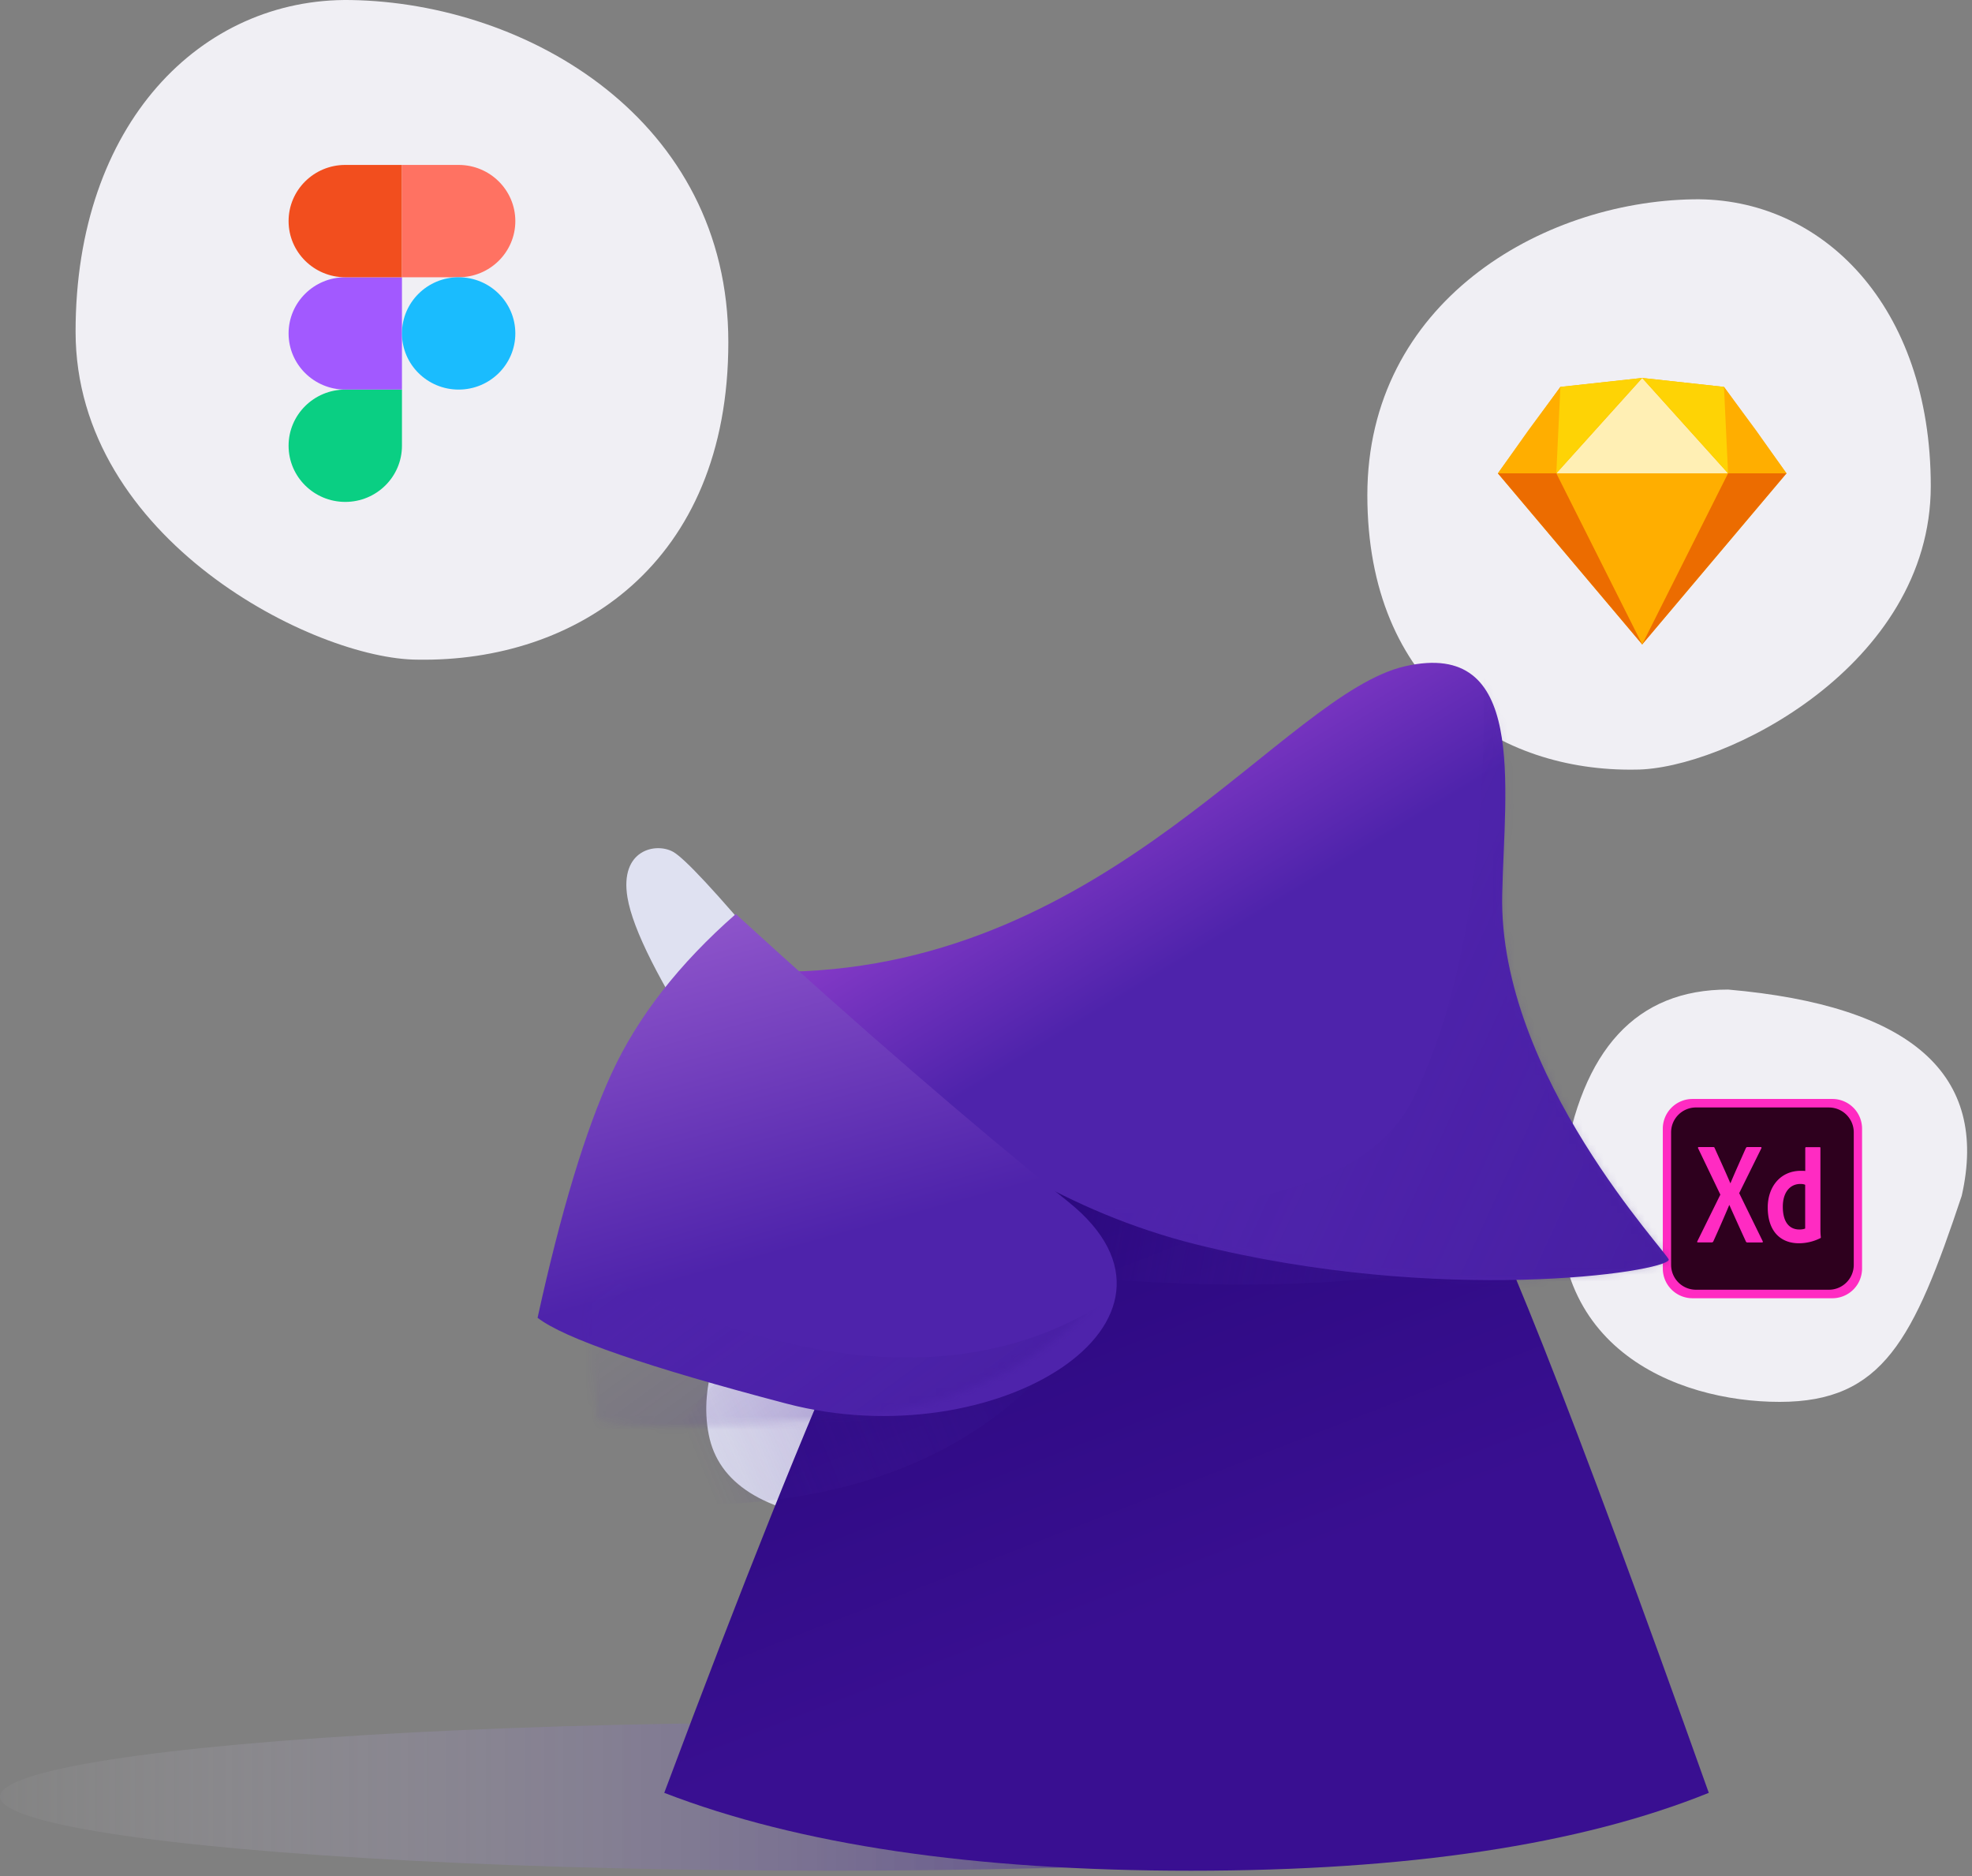 <svg xmlns="http://www.w3.org/2000/svg" xmlns:xlink="http://www.w3.org/1999/xlink" width="287" height="273"><rect width="100%" height="100%" fill="#808080" stroke="none"/><defs><linearGradient id="a" x1="69.851%" x2="-4.646%" y1="50%" y2="50%"><stop offset="0%" stop-color="#361493"/><stop offset="100%" stop-color="#FFF" stop-opacity="0"/></linearGradient><linearGradient id="b" x1="-18.134%" x2="63.07%" y1="128.295%" y2="58.53%"><stop offset="0%" stop-color="#B8BBD8"/><stop offset="100%" stop-color="#FFF"/></linearGradient><linearGradient id="c" x1="7.524%" x2="39.341%" y1="6.481%" y2="74.353%"><stop offset="0%" stop-color="#240675"/><stop offset="100%" stop-color="#390F91"/></linearGradient><linearGradient id="e" x1="32.343%" x2="87.92%" y1="50.577%" y2="54.107%"><stop offset="0%" stop-color="#4E23AB" stop-opacity="0"/><stop offset="100%" stop-color="#2D0D84"/></linearGradient><linearGradient id="f" x1="15.063%" x2="96.378%" y1="55.373%" y2="39.685%"><stop offset="0%" stop-color="#4E23AB" stop-opacity="0"/><stop offset="100%" stop-color="#2D0D84"/></linearGradient><linearGradient id="h" x1="-12.596%" x2="37.963%" y1="-8.976%" y2="53.762%"><stop offset="0%" stop-color="#F368FF"/><stop offset="100%" stop-color="#4E23AB"/></linearGradient><linearGradient id="i" x1="32.343%" x2="87.92%" y1="52.867%" y2="70.403%"><stop offset="0%" stop-color="#4E23AB" stop-opacity="0"/><stop offset="100%" stop-color="#2D0D84"/></linearGradient><linearGradient id="l" x1="-71.043%" x2="50%" y1="-67.981%" y2="50%"><stop offset="0%" stop-color="#F8A6FF"/><stop offset="100%" stop-color="#4E23AB"/></linearGradient><linearGradient id="m" x1="3.144%" x2="57.735%" y1="29.262%" y2="72.883%"><stop offset="0%" stop-color="#4E23AB" stop-opacity="0"/><stop offset="100%" stop-color="#2D0D84"/></linearGradient><path id="d" d="M152.02 110.11c-18.695 7.556-43.82 11.334-75.375 11.334-31.556 0-57.104-3.778-76.645-11.334 22.621-60.486 37.495-93.649 44.62-99.488 17.82-14.605 52.446-15.959 70.954 7.457 4.416 5.588 16.565 36.265 36.445 92.031z"/><path id="g" d="M0 45.4C46.85 44.41 72.024 4.945 89.64.95c17.748-4.025 14.467 17.374 14.123 33.23-.57 26.31 24.434 52.463 24.238 53.146-.523 1.813-33.124 6.674-68.858-2.26C21.849 75.742.098 45.4 0 45.399z"/><path id="k" d="M11.203 77.075C9.098 61.367 8.417 49.005 9.16 39.988c.744-9.016 3.762-18.345 9.055-27.988 22.554 9.293 42.518 16.904 59.893 22.834 26.063 8.895 2.702 38.7-28.625 41.593-20.884 1.928-33.645 2.144-38.281.648z"/></defs><g fill="none" fill-rule="evenodd"><path fill="#F0EFF4" d="M246.427 29.004C224.203 29.365 199 44.094 199 72.052c0 27.96 19.178 40.264 39.005 39.942 12.855 0 42.995-15.09 42.995-41.274 0-26.183-15.797-42.021-34.573-41.716z"/><path fill="#FFAE00" d="m239 93.77-21-24.892 9.097-12.576L239 55.001l11.903 1.301L260 68.878z"/><path fill="#EC6C00" d="m239 93.77-21-24.892h42z"/><path fill="#FFAE00" d="m239 93.77-12.498-24.892h24.996z"/><path fill="#FFEFB4" d="m239 55.001-12.498 13.877h24.996z"/><path fill="#FFAE00" d="m227.098 56.302-4.676 6.331-4.421 6.245h8.587zm23.805-.001 4.676 6.331L260 68.877h-8.587z"/><path fill="#FED305" d="m227.097 56.302-.595 12.576L239 55.001zm23.806-.001.595 12.576L239 55z"/><path fill="#F0EFF4" d="M51.054.005C76.802.422 106 17.457 106 49.795c0 32.339-22.218 46.57-45.19 46.198C45.92 95.993 11 78.54 11 48.256S29.302-.348 51.054.005z"/><g fill-rule="nonzero"><path fill="#0ACF83" d="M50.25 73.038c4.554 0 8.25-3.661 8.25-8.173v-8.173h-8.25c-4.554 0-8.25 3.662-8.25 8.173 0 4.512 3.696 8.173 8.25 8.173z"/><path fill="#A259FF" d="M42 48.52c0-4.512 3.696-8.174 8.25-8.174h8.25v16.346h-8.25c-4.554 0-8.25-3.661-8.25-8.172z"/><path fill="#F24E1E" d="M42 32.173C42 27.662 45.696 24 50.25 24h8.25v16.346h-8.25c-4.554 0-8.25-3.661-8.25-8.173z"/><path fill="#FF7262" d="M58.5 24h8.25c4.554 0 8.25 3.662 8.25 8.173 0 4.512-3.696 8.173-8.25 8.173H58.5V24z"/><path fill="#1ABCFE" d="M75 48.52c0 4.51-3.696 8.172-8.25 8.172s-8.25-3.661-8.25-8.173c0-4.511 3.696-8.173 8.25-8.173S75 44.008 75 48.52z"/></g><path fill="#F0EFF4" d="M251.507 144c26.667 2.333 38 12.333 34 30-7 21-11.5 30-26.5 30s-35.5-8-31.5-34c2.667-17.333 10.667-26 24-26z"/><g fill-rule="nonzero"><path fill="#2E001E" d="M246.715 160.92h21.055c1.23 0 2.23.999 2.23 2.231v22.539a2.231 2.231 0 0 1-2.231 2.231h-21.054a3.716 3.716 0 0 1-3.715-3.716v-19.57a3.715 3.715 0 0 1 3.715-3.715z"/><path fill="#FF2BC2" d="M242 164.243v20.354a4.324 4.324 0 0 0 4.323 4.323h20.354a4.324 4.324 0 0 0 4.323-4.323v-20.354a4.324 4.324 0 0 0-4.323-4.323h-20.354a4.324 4.324 0 0 0-4.323 4.323zm4.83-3.083h19.34c2 0 3.622 1.622 3.622 3.622v19.278c0 2-1.622 3.622-3.623 3.622h-19.338a3.623 3.623 0 0 1-3.623-3.622v-19.28c0-2 1.622-3.622 3.623-3.622z"/><path fill="#FF2BC2" d="M262.733 172.417c-.183-.09-.414-.128-.707-.128-1.535 0-2.56 1.246-2.56 3.314 0 2.363 1.049 3.313 2.414 3.313.293 0 .61-.038.841-.141v-6.358h.012zm-5.46 3.288c0-2.992 1.828-5.33 4.826-5.33.256 0 .39 0 .634.026v-3.341c0-.077.061-.128.122-.128h1.962c.098 0 .122.038.122.103v11.739c0 .347 0 .784.061 1.259 0 .09 0 .103-.073.141a6.949 6.949 0 0 1-3.12.745c-2.645 0-4.534-1.721-4.534-5.215zm-4.156-2.08 3.413 6.974c.06.103.024.205-.073.205h-2.121c-.134 0-.195-.038-.256-.167a586.396 586.396 0 0 1-2.389-5.278h-.024a202.504 202.504 0 0 1-2.316 5.291c-.06.103-.121.142-.219.142h-2.023c-.122 0-.134-.103-.073-.18l3.34-6.77-3.23-6.73c-.074-.102 0-.192.085-.192h2.096c.122 0 .183.026.22.141.767 1.709 1.547 3.391 2.278 5.112h.025c.707-1.695 1.487-3.403 2.23-5.086.061-.103.098-.167.22-.167h1.962c.097 0 .134.077.073.193l-3.218 6.512z"/></g><g transform="translate(0 96)"><path fill="#A0BFFF" d="m146.038 53.065-4.447 17.474h32.315z"/><ellipse fill="url(#a)" style="mix-blend-mode:multiply" cx="120.338" cy="165.438" opacity=".5" rx="120.338" ry="10.788"/><path fill="url(#b)" d="M143.221 59.18c-29.495 21.586-42.853 39.448-40.073 53.587 2.78 14.138 26.26 16.715 70.442 7.732l7.287-53.05-37.656-8.268z"/><use fill="url(#c)" xlink:href="#d" transform="translate(96.674 54.783)"/><path fill="url(#e)" d="M46.72 34.186c35.336 4.686 64.122 3.484 86.358-3.606L31.115 5.394 46.72 34.186z" style="mix-blend-mode:multiply" opacity=".5" transform="translate(94.871 53.94)"/><path fill="url(#f)" d="M64.11 40.831C53.63 57.196 37.385 66.448 15.377 68.587c-22.008 2.139-18.969-8.112 9.118-30.752L64.11 40.83z" style="mix-blend-mode:multiply" opacity=".5" transform="translate(94.871 53.94)"/><g transform="translate(114.866)"><mask id="j" fill="#fff"><use xlink:href="#g"/></mask><use fill="url(#h)" xlink:href="#g"/><path fill="url(#i)" d="M100.834-6.301c1.258 30.61-2.097 53.996-10.064 70.16C82.804 80.022 54.047 83.907 4.5 75.512l141.64 26.163 14.73-9.901-60.036-98.075z" style="mix-blend-mode:multiply" mask="url(#j)" opacity=".5"/></g><path fill="#DFE1F1" d="M111.678 42.694c-7.475-8.889-12.045-13.8-13.709-14.734-2.494-1.402-7.819-.326-6.646 6.659.782 4.656 4.682 12.382 11.7 23.18l8.655-15.105z"/><g transform="translate(75.71 33.583)"><mask id="n" fill="#fff"><use xlink:href="#k"/></mask><use fill="url(#l)" transform="rotate(20 49.105 45.028)" xlink:href="#k"/><path fill="url(#m)" d="M.23 49.813c36.27 20.653 65.118 23.674 86.545 9.062 21.426-14.612 23.803 2.069 7.13 50.042L0 79.365l.23-29.552z" style="mix-blend-mode:multiply" mask="url(#n)" opacity=".5"/></g></g></g></svg>